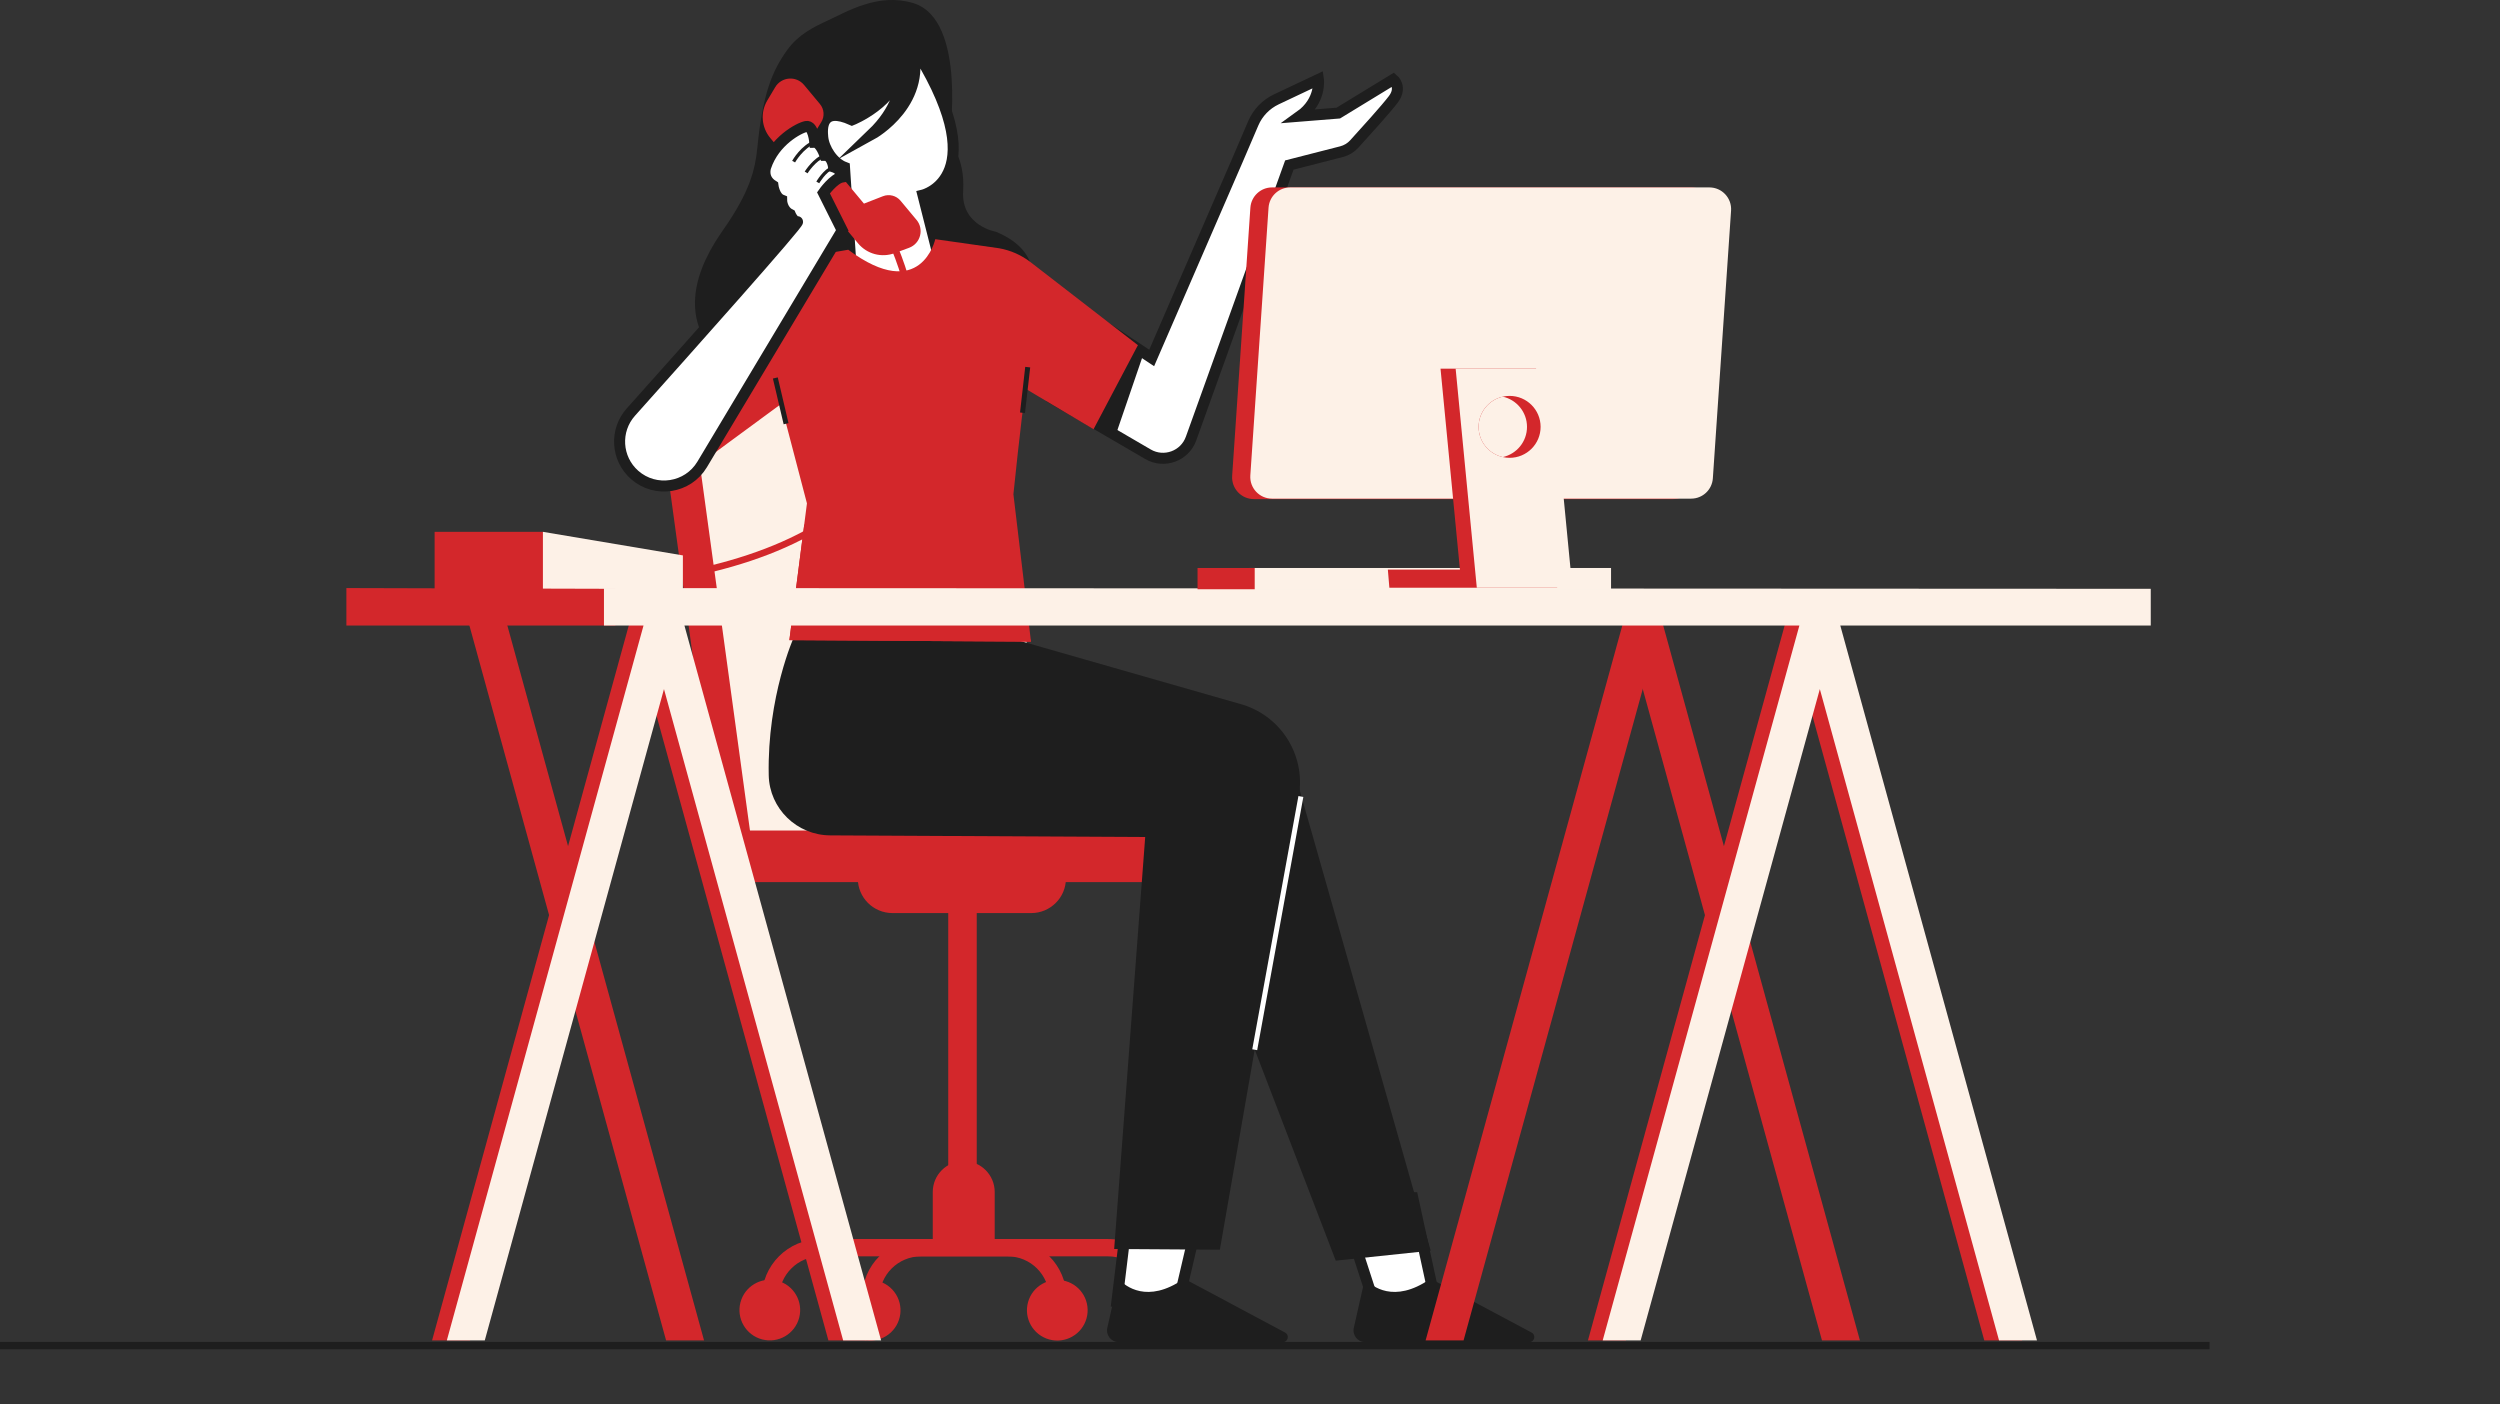 <svg width="680" height="382" viewBox="0 0 680 382" fill="none" xmlns="http://www.w3.org/2000/svg">
<rect x="0" y="0" width="680" height="382" fill="#333333" stroke="none"/>
<g clip-path="url(#clip0_3577_28139)">
<path d="M265.673 239.785H257.922V324.053H265.673V239.785Z" fill="#D3272B"/>
<path d="M233.325 238.93H289.936C289.936 244.134 285.713 248.357 280.499 248.357H242.757C237.547 248.357 233.32 244.139 233.32 238.93H233.325Z" fill="#D3272B"/>
<path d="M262.137 315.809C266.79 315.809 270.559 319.579 270.559 324.222V339.37H253.711V324.222C253.711 319.574 257.485 315.809 262.137 315.809Z" fill="#D3272B"/>
<path d="M217.37 358.447C218.535 354.044 215.906 349.532 211.498 348.368C207.091 347.205 202.574 349.831 201.409 354.234C200.245 358.638 202.874 363.15 207.281 364.313C211.689 365.477 216.206 362.85 217.37 358.447Z" fill="#D3272B"/>
<path d="M241.7 362.947C245.321 360.179 246.01 355.004 243.24 351.387C240.47 347.77 235.289 347.081 231.669 349.849C228.048 352.616 227.359 357.792 230.129 361.409C232.899 365.026 238.08 365.714 241.7 362.947Z" fill="#D3272B"/>
<path d="M295.54 358.579C296.754 354.189 294.175 349.647 289.781 348.435C285.387 347.222 280.841 349.798 279.627 354.188C278.414 358.578 280.992 363.12 285.386 364.332C289.78 365.545 294.326 362.969 295.54 358.579Z" fill="#D3272B"/>
<path d="M287.743 357.889C286.438 357.889 285.383 356.835 285.383 355.531V353.006C285.383 346.778 280.327 341.727 274.093 341.727H223.213C216.98 341.727 211.924 346.778 211.924 353.006V355.531C211.924 356.835 210.868 357.889 209.563 357.889C208.259 357.889 207.203 356.835 207.203 355.531V353.006C207.203 344.176 214.37 337.016 223.209 337.016H274.089C282.927 337.016 290.094 344.176 290.094 353.006V355.531C290.094 356.835 289.039 357.889 287.734 357.889H287.743Z" fill="#D3272B"/>
<path d="M315.04 357.889C313.735 357.889 312.68 356.835 312.68 355.531V353.006C312.68 346.778 307.624 341.727 301.39 341.727H250.51C244.276 341.727 239.221 346.778 239.221 353.006V355.531C239.221 356.835 238.165 357.889 236.86 357.889C235.556 357.889 234.5 356.835 234.5 355.531V353.006C234.5 344.176 241.667 337.016 250.506 337.016H301.386C310.224 337.016 317.391 344.176 317.391 353.006V355.531C317.391 356.835 316.336 357.889 315.031 357.889H315.04Z" fill="#D3272B"/>
<path d="M277.507 228.164L261.144 108.644C260.419 103.349 255.893 99.402 250.543 99.402H189.877C183.39 99.402 178.397 105.119 179.276 111.541L195.241 228.164H277.507Z" fill="#D3272B"/>
<path d="M286.566 228.164L270.202 108.644C269.477 103.349 264.952 99.402 259.601 99.402H198.936C192.448 99.402 187.456 105.119 188.335 111.541L204.3 228.164H286.566Z" fill="#FDF1E7"/>
<path d="M330.738 225.902H195.055V239.933H330.738V225.902Z" fill="#D3272B"/>
<path d="M390.378 353.921H373.58L371.079 346.209L364.352 325.484L384.267 325.76L387.905 342.52L390.378 353.921Z" fill="white" stroke="#1E1E1E" stroke-width="3" stroke-miterlimit="10"/>
<path d="M196.669 62.58C203.885 52.301 205.408 46.219 205.997 40.181C207.415 25.617 210.029 19.303 214.07 13.668C217.227 9.265 221.54 7.255 225.047 5.626C230.542 3.073 238.941 -2.009 248.387 0.837C263.242 5.314 258.172 38.615 258.172 38.615C258.172 38.615 262.553 42.571 261.978 51.998C261.407 61.426 270.893 63.037 270.893 63.037C293.309 72.356 271.469 95.374 271.469 95.374C231.534 124.598 202.871 102.978 202.871 102.978C180.251 89.491 190.802 70.939 196.673 62.575L196.669 62.58Z" fill="#1E1E1E"/>
<path d="M232.158 82.723L258.217 81.415L251.05 53.065C251.05 53.065 271.622 48.077 247.697 11.449C253.265 27.67 237.16 36.532 237.16 36.532C243.992 29.956 245.505 23.447 245.083 18.215C243.652 27.878 231.733 32.621 231.733 32.621C223.207 28.774 223.564 34.988 223.782 37.306C224.076 40.447 226.577 44.33 229.703 45.511L232.154 82.719L232.158 82.723Z" fill="white" stroke="#1E1E1E" stroke-width="3" stroke-miterlimit="10"/>
<path d="M278.749 178.405L342.926 201.505C347.674 203.216 351.302 207.108 352.671 211.964L389.153 340.183L363.33 342.899L318.843 227.035L236.02 225.678C236.02 225.678 236.02 185.786 254.485 171.027L278.754 178.405H278.749Z" fill="#1E1E1E"/>
<path d="M327.18 325.76L322.8 344.529L320.607 353.921H303.809L305.24 342.162L307.265 325.484L327.18 325.76Z" fill="white" stroke="#1E1E1E" stroke-width="3" stroke-miterlimit="10"/>
<path d="M304.574 348.19C306.041 349.719 312.026 354.757 321.934 347.886C322.02 347.828 322.133 347.818 322.228 347.868L349.546 362.455C350.824 363.139 350.339 365.071 348.889 365.071H304.315C302.263 365.071 300.736 363.166 301.189 361.165L304.093 348.321C304.143 348.099 304.415 348.022 304.569 348.185L304.574 348.19Z" fill="#1E1E1E"/>
<path d="M371.62 348.19C373.088 349.719 379.073 354.757 388.981 347.886C389.067 347.828 389.18 347.818 389.275 347.868L416.593 362.455C417.87 363.139 417.386 365.071 415.936 365.071H371.362C369.31 365.071 367.783 363.166 368.236 361.165L371.14 348.321C371.19 348.099 371.462 348.022 371.616 348.185L371.62 348.19Z" fill="#1E1E1E"/>
<path d="M303.053 339.728L331.803 339.918L353.308 216.424C355.17 205.173 348.171 194.347 337.135 191.419L274.993 173.627L216.008 173.125C216.008 173.125 208.637 189.391 209.095 210.88C209.289 219.945 216.742 227.173 225.816 227.223L311.493 227.671L303.053 339.728Z" fill="#1E1E1E"/>
<path d="M378.987 27.017C377.088 29.547 371.108 36.154 368.345 39.182C367.421 40.196 366.22 40.911 364.893 41.255L350.699 44.889L323.966 119.295C322.253 124.061 316.631 126.107 312.25 123.554L303.439 118.417L286.641 108.628L298.7 87.695L311.131 95.955L313.256 97.367L336.556 43.645L340.891 33.529C342.119 30.674 344.348 28.361 347.157 27.03L358.605 21.617C358.605 21.617 359.434 27.433 353.612 31.592L364.009 30.759L378.987 21.617C378.987 21.617 381.483 23.695 378.987 27.017Z" fill="white" stroke="#1E1E1E" stroke-width="3" stroke-miterlimit="10"/>
<path d="M311.131 95.951L303.439 118.413L286.641 108.624L298.7 87.691L311.131 95.951Z" fill="#1E1E1E"/>
<path d="M278.976 105.751C277.73 114.061 275.646 134.427 275.646 134.427L280.367 174.006L280.43 174.531L214.705 174.115L218.768 142.528L219.489 136.921L212.417 109.906L182.462 131.933L169.152 117.803L218.655 70.005L230.719 67.928C250.526 82.655 254.395 65.059 254.395 65.059L271.71 67.521C274.845 68.064 277.794 69.363 280.308 71.304L309.511 93.889L297.446 116.749L278.976 105.751Z" fill="#D3272B"/>
<path d="M280.433 174.534L214.707 174.118L218.771 142.531C228.783 160.504 236.031 166.387 280.369 174.009L280.433 174.534Z" fill="#D3272B"/>
<path d="M182.046 157.999L181.738 156.216C213.36 150.803 234.05 138.805 243.237 120.552C256.131 94.935 241.484 65.481 241.335 65.186L242.952 64.367C243.11 64.675 246.821 72.057 248.955 82.806C250.93 92.754 251.822 107.513 244.859 121.348C235.404 140.149 214.266 152.477 182.042 157.995L182.046 157.999Z" fill="#D3272B"/>
<path d="M249.285 59.803L244.954 54.603C243.789 53.204 241.855 52.706 240.16 53.372L234.996 55.386L233.936 54.114L221.518 39.215L220.458 37.943L223.376 33.236C224.336 31.688 224.196 29.701 223.031 28.303L218.7 23.102C216.571 20.545 212.548 20.867 210.849 23.722L208.702 27.334C206.781 30.561 207.107 34.648 209.513 37.535L215.257 44.428L227.675 59.328L233.419 66.221C235.825 69.108 239.789 70.163 243.314 68.864L247.259 67.406C250.381 66.252 251.423 62.36 249.294 59.803H249.285Z" fill="#D3272B"/>
<path d="M147.87 144.66H118.215V160.275H147.87V144.66Z" fill="#D3272B"/>
<path d="M147.672 144.66V160.275H185.745V151.069L147.672 144.66Z" fill="#FDF1E7"/>
<path d="M208.273 45.391C208.273 45.391 207.095 48.532 210.24 50.492C210.24 50.492 210.634 53.633 212.595 54.416C212.595 54.416 212.595 57.163 214.951 58.34C214.951 58.34 215.735 60.304 216.917 60.304C217.81 60.304 186.763 95.131 171.6 112.08C167.134 117.077 167.591 124.748 172.615 129.179C178.287 134.176 187.108 132.804 190.986 126.323L229.09 62.662L223.984 52.456C223.984 52.456 226.734 48.532 229.09 48.138C229.09 48.138 229.09 46.174 226.734 45.391C226.734 45.391 226.34 42.25 224.379 42.25C224.379 42.25 223.201 38.72 221.629 38.72C221.629 38.72 221.235 34.008 219.273 34.402C217.307 34.796 210.629 38.326 208.273 45.391Z" fill="white" stroke="#1E1E1E" stroke-width="3" stroke-miterlimit="10"/>
<path d="M218.278 79.439L191.055 125.316L192.224 126.009L219.447 80.131L218.278 79.439Z" fill="#1E1E1E"/>
<path d="M216.262 44.183L215.469 43.744C215.564 43.572 217.856 39.508 221.594 38.109L221.911 38.956C218.481 40.241 216.28 44.142 216.257 44.183H216.262Z" fill="#1E1E1E"/>
<path d="M219.653 47.145L218.883 46.665C218.978 46.511 221.266 42.895 224.106 41.949L224.392 42.809C221.859 43.651 219.671 47.109 219.648 47.145H219.653Z" fill="#1E1E1E"/>
<path d="M222.831 49.841L222.043 49.393C222.12 49.257 223.959 46.075 226.347 45.125L226.682 45.967C224.594 46.8 222.849 49.814 222.831 49.846V49.841Z" fill="#1E1E1E"/>
<path d="M278.863 99.783L277.449 112.199L278.8 112.353L280.213 99.937L278.863 99.783Z" fill="#1E1E1E"/>
<path d="M211.55 102.65L210.227 102.961L213.152 115.403L214.475 115.093L211.55 102.65Z" fill="#1E1E1E"/>
<path d="M246.449 42.377L255.963 40.566C255.963 40.566 255.51 48.713 246.449 42.377Z" fill="white"/>
<path d="M353.172 216.524L340.617 285.402L341.954 285.646L354.509 216.767L353.172 216.524Z" fill="white"/>
<path d="M127.277 168.676L181.174 364.589H191.499L137.597 168.676H127.277Z" fill="#D3272B"/>
<path d="M171.426 168.676L225.323 364.589H235.647L181.746 168.676H171.426Z" fill="#D3272B"/>
<path d="M181.745 168.676L127.843 364.589H117.523L171.425 168.676H181.745Z" fill="#D3272B"/>
<path d="M451.987 168.676L398.09 364.589H387.766L441.667 168.676H451.987Z" fill="#D3272B"/>
<path d="M441.672 168.676L495.574 364.589H505.894L451.992 168.676H441.672Z" fill="#D3272B"/>
<path d="M485.82 168.676L539.722 364.589H550.042L496.14 168.676H485.82Z" fill="#D3272B"/>
<path d="M496.144 168.676L442.246 364.589H431.922L485.824 168.676H496.144Z" fill="#D3272B"/>
<path d="M94.215 159.953V170.141H167.388V160.157L94.215 159.953Z" fill="#D3272B"/>
<path d="M554.057 364.587L500.559 170.141H585.005V160.157L164.278 159.953V170.141H175.038L121.539 364.587H131.859L180.601 187.43L229.338 364.587H239.662L186.164 170.141H489.432L435.934 364.587H446.258L494.995 187.43L543.737 364.587H554.057Z" fill="#FDF1E7"/>
<path d="M601 365H0V367H601V365Z" fill="#1E1E1E"/>
<path d="M465.91 57.299L460.953 130.239C460.74 133.343 458.163 135.756 455.05 135.756H341.05C337.625 135.756 334.916 132.855 335.147 129.433L340.103 56.494C340.316 53.389 342.893 50.977 346.006 50.977H460.007C463.431 50.977 466.141 53.878 465.91 57.299Z" fill="#D3272B"/>
<path d="M438.206 154.492H339.789V160.276H438.206V154.492Z" fill="#FDF1E7"/>
<path d="M470.851 57.29L465.895 130.117C465.682 133.217 463.104 135.629 459.992 135.629H345.991C342.566 135.629 339.857 132.732 340.088 129.315L345.044 56.489C345.257 53.389 347.835 50.977 350.947 50.977H464.948C468.373 50.977 471.082 53.873 470.851 57.29Z" fill="#FDF1E7"/>
<path d="M397.103 154.935L391.821 100.285H417.807L423.565 159.869H411.804H397.579H377.908L377.496 154.935H397.103Z" fill="#D3272B"/>
<path d="M421.919 100.285L427.677 159.869H401.692L395.934 100.285H421.919Z" fill="#FDF1E7"/>
<path d="M402.18 116.106C402.18 120.121 404.993 123.484 408.762 124.321C409.36 124.461 409.976 124.529 410.615 124.529C415.272 124.529 419.046 120.759 419.046 116.106C419.046 111.454 415.272 107.684 410.615 107.684C409.976 107.684 409.36 107.751 408.762 107.892C404.993 108.729 402.18 112.092 402.18 116.106Z" fill="#D3272B"/>
<path d="M402.18 116.109C402.18 120.124 404.993 123.486 408.762 124.324C412.531 123.486 415.345 120.124 415.345 116.109C415.345 112.095 412.531 108.732 408.762 107.895C404.993 108.732 402.18 112.095 402.18 116.109Z" fill="#FDF1E7"/>
<path d="M341.279 154.492H325.73V160.276H341.279V154.492Z" fill="#D3272B"/>
</g>
<defs>
<clipPath id="clip0_3577_28139">
<rect width="680" height="382" fill="white"/>
</clipPath>
</defs>
</svg>
